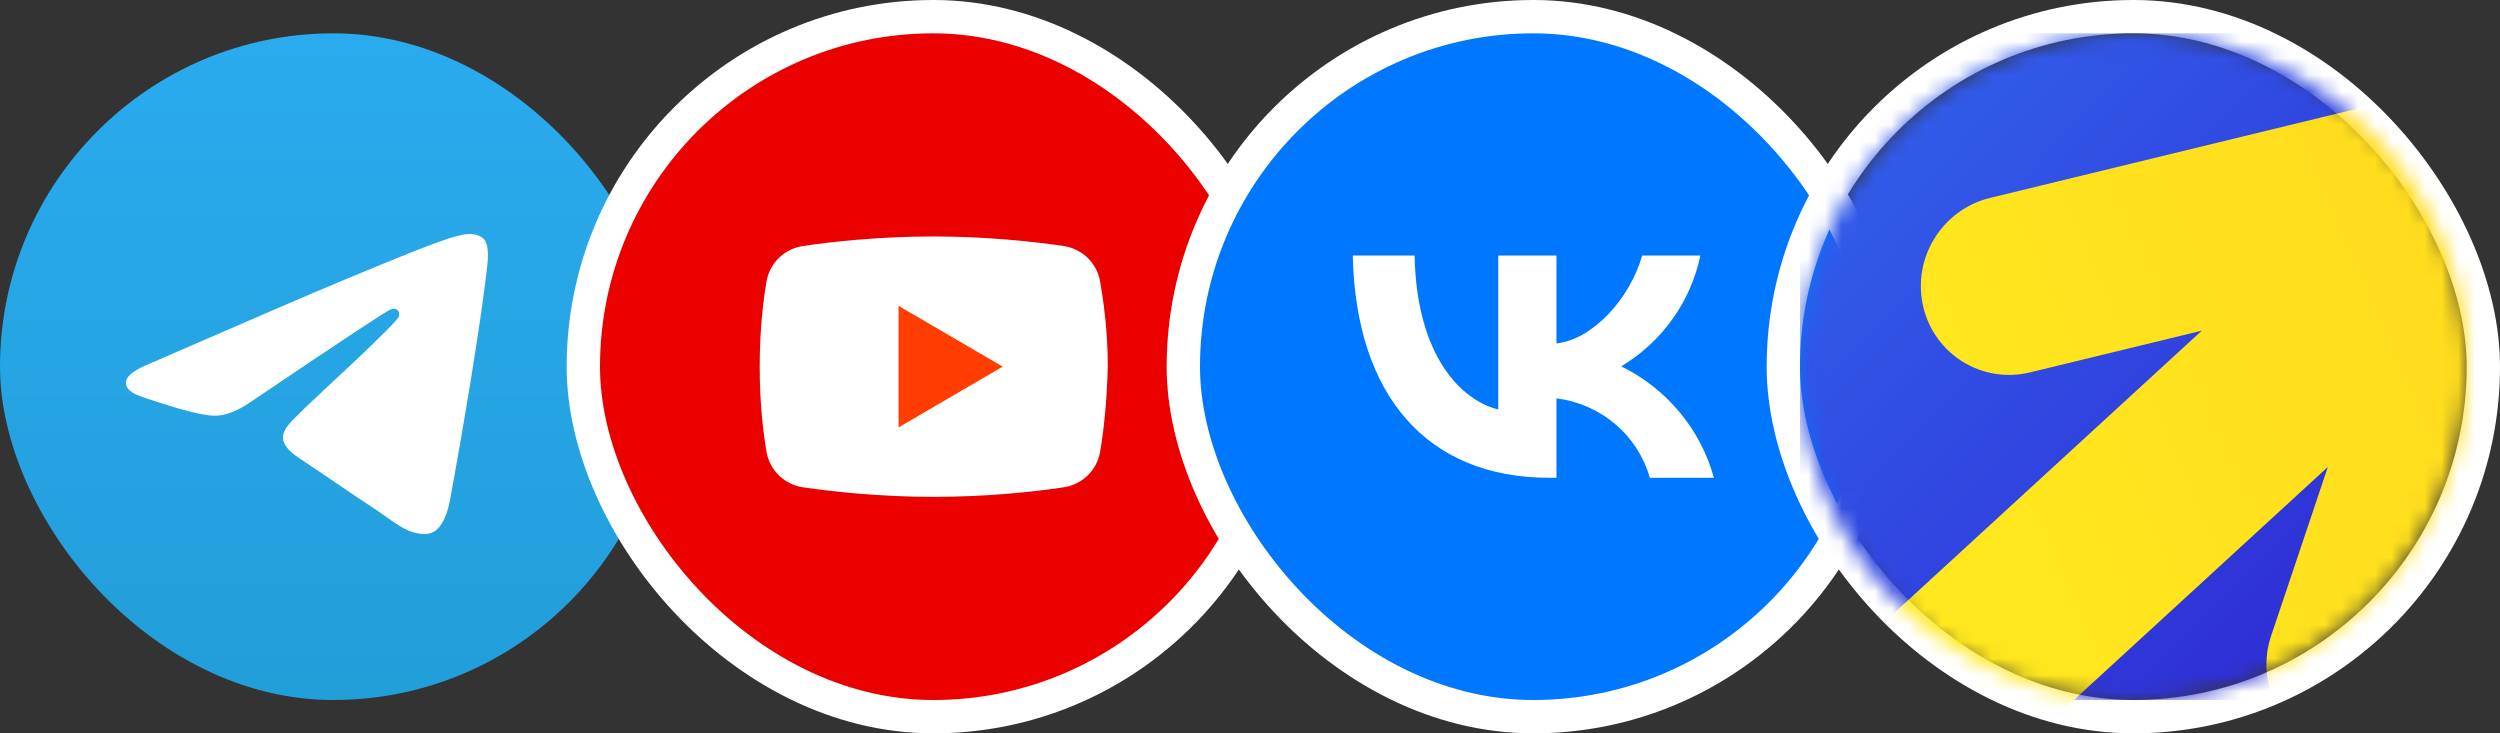 <?xml version="1.0" encoding="UTF-8"?> <svg xmlns="http://www.w3.org/2000/svg" width="150" height="44" viewBox="0 0 150 44" fill="none"><rect x="0" y="0" width="150" height="44" fill="#333333" stroke="none"/><g clip-path="url(#clip0_5525_754)"><path d="M20 42C31.046 42 40 33.046 40 22C40 10.954 31.046 2 20 2C8.954 2 0 10.954 0 22C0 33.046 8.954 42 20 42Z" fill="url(#paint0_linear_5525_754)"></path><path fill-rule="evenodd" clip-rule="evenodd" d="M9.052 21.788C14.882 19.248 18.77 17.573 20.715 16.764C26.27 14.454 27.424 14.053 28.176 14.039C28.341 14.036 28.711 14.077 28.951 14.272C29.153 14.436 29.209 14.658 29.235 14.813C29.262 14.969 29.295 15.324 29.269 15.601C28.968 18.763 27.666 26.438 27.003 29.98C26.723 31.478 26.171 31.981 25.636 32.03C24.475 32.137 23.593 31.263 22.468 30.525C20.708 29.371 19.713 28.653 18.005 27.527C16.03 26.226 17.31 25.511 18.435 24.342C18.73 24.036 23.847 19.381 23.946 18.959C23.959 18.906 23.97 18.709 23.853 18.605C23.736 18.502 23.564 18.537 23.439 18.565C23.262 18.605 20.451 20.464 15.003 24.141C14.205 24.689 13.482 24.956 12.834 24.942C12.12 24.927 10.746 24.539 9.725 24.207C8.473 23.8 7.477 23.584 7.564 22.893C7.609 22.533 8.105 22.164 9.052 21.788Z" fill="white"></path></g><rect x="35" y="1" width="42" height="42" rx="21" fill="#EB0000"></rect><rect x="35" y="1" width="42" height="42" rx="21" stroke="white" stroke-width="2"></rect><path d="M65.999 27.156C65.79 28.25 64.905 29.083 63.811 29.24C62.092 29.5 59.228 29.812 55.999 29.812C52.822 29.812 49.957 29.5 48.186 29.24C47.092 29.083 46.207 28.25 45.999 27.156C45.79 25.958 45.582 24.188 45.582 22C45.582 19.812 45.79 18.042 45.999 16.844C46.207 15.75 47.092 14.917 48.186 14.76C49.905 14.5 52.77 14.188 55.999 14.188C59.228 14.188 62.04 14.5 63.811 14.76C64.905 14.917 65.79 15.75 65.999 16.844C66.207 18.042 66.467 19.812 66.467 22C66.415 24.188 66.207 25.958 65.999 27.156Z" fill="white"></path><path d="M53.914 25.643V18.352L60.164 21.997L53.914 25.643Z" fill="#FF3D00"></path><rect x="71" y="1" width="42" height="42" rx="21" fill="#0077FF"></rect><rect x="71" y="1" width="42" height="42" rx="21" stroke="white" stroke-width="2"></rect><path d="M92.968 28.667C85.565 28.667 81.343 23.662 81.167 15.333H84.875C84.997 21.446 87.731 24.035 89.896 24.569V15.333H93.388V20.605C95.526 20.378 97.772 17.976 98.53 15.333H102.022C101.736 16.704 101.167 18.002 100.349 19.145C99.532 20.289 98.484 21.254 97.272 21.98C98.625 22.643 99.821 23.582 100.78 24.735C101.739 25.887 102.439 27.228 102.834 28.667H98.99C98.636 27.417 97.915 26.298 96.918 25.45C95.921 24.603 94.693 24.064 93.388 23.902V28.667H92.968Z" fill="white"></path><rect x="107" y="1" width="42" height="42" rx="21" stroke="white" stroke-width="2"></rect><mask id="mask0_5525_754" style="mask-type:alpha" maskUnits="userSpaceOnUse" x="108" y="2" width="40" height="40"><path d="M128 42C139.046 42 148 33.046 148 22C148 10.954 139.046 2 128 2C116.954 2 108 10.954 108 22C108 33.046 116.954 42 128 42Z" fill="white"></path></mask><g mask="url(#mask0_5525_754)"><path d="M148 2H108V42H148V2Z" fill="url(#paint1_linear_5525_754)"></path><path fill-rule="evenodd" clip-rule="evenodd" d="M153.269 4.409C156.092 5.317 157.615 8.332 156.67 11.143L146.49 41.443C145.545 44.254 142.491 45.797 139.668 44.889C136.844 43.981 135.321 40.966 136.266 38.154L139.672 28.016L92.344 71.451L84.812 63.244L132.109 19.839L121.807 22.342C118.925 23.043 116.051 21.267 115.388 18.376C114.725 15.486 116.524 12.575 119.406 11.874L149.597 4.537C150.731 4.085 152.023 4.008 153.269 4.409Z" fill="url(#paint2_linear_5525_754)"></path></g><defs><linearGradient id="paint0_linear_5525_754" x1="20" y1="2" x2="20" y2="41.703" gradientUnits="userSpaceOnUse"><stop stop-color="#2AABEE"></stop><stop offset="1" stop-color="#229ED9"></stop></linearGradient><linearGradient id="paint1_linear_5525_754" x1="113.227" y1="8.704" x2="141.977" y2="36.659" gradientUnits="userSpaceOnUse"><stop stop-color="#315BEA"></stop><stop offset="1" stop-color="#2F2DD4"></stop></linearGradient><linearGradient id="paint2_linear_5525_754" x1="93.454" y1="41.432" x2="174.135" y2="6.432" gradientUnits="userSpaceOnUse"><stop stop-color="#FFF01E"></stop><stop offset="1" stop-color="#FFD21E"></stop></linearGradient><clipPath id="clip0_5525_754"><rect y="2" width="40" height="40" rx="20" fill="white"></rect></clipPath></defs></svg> 